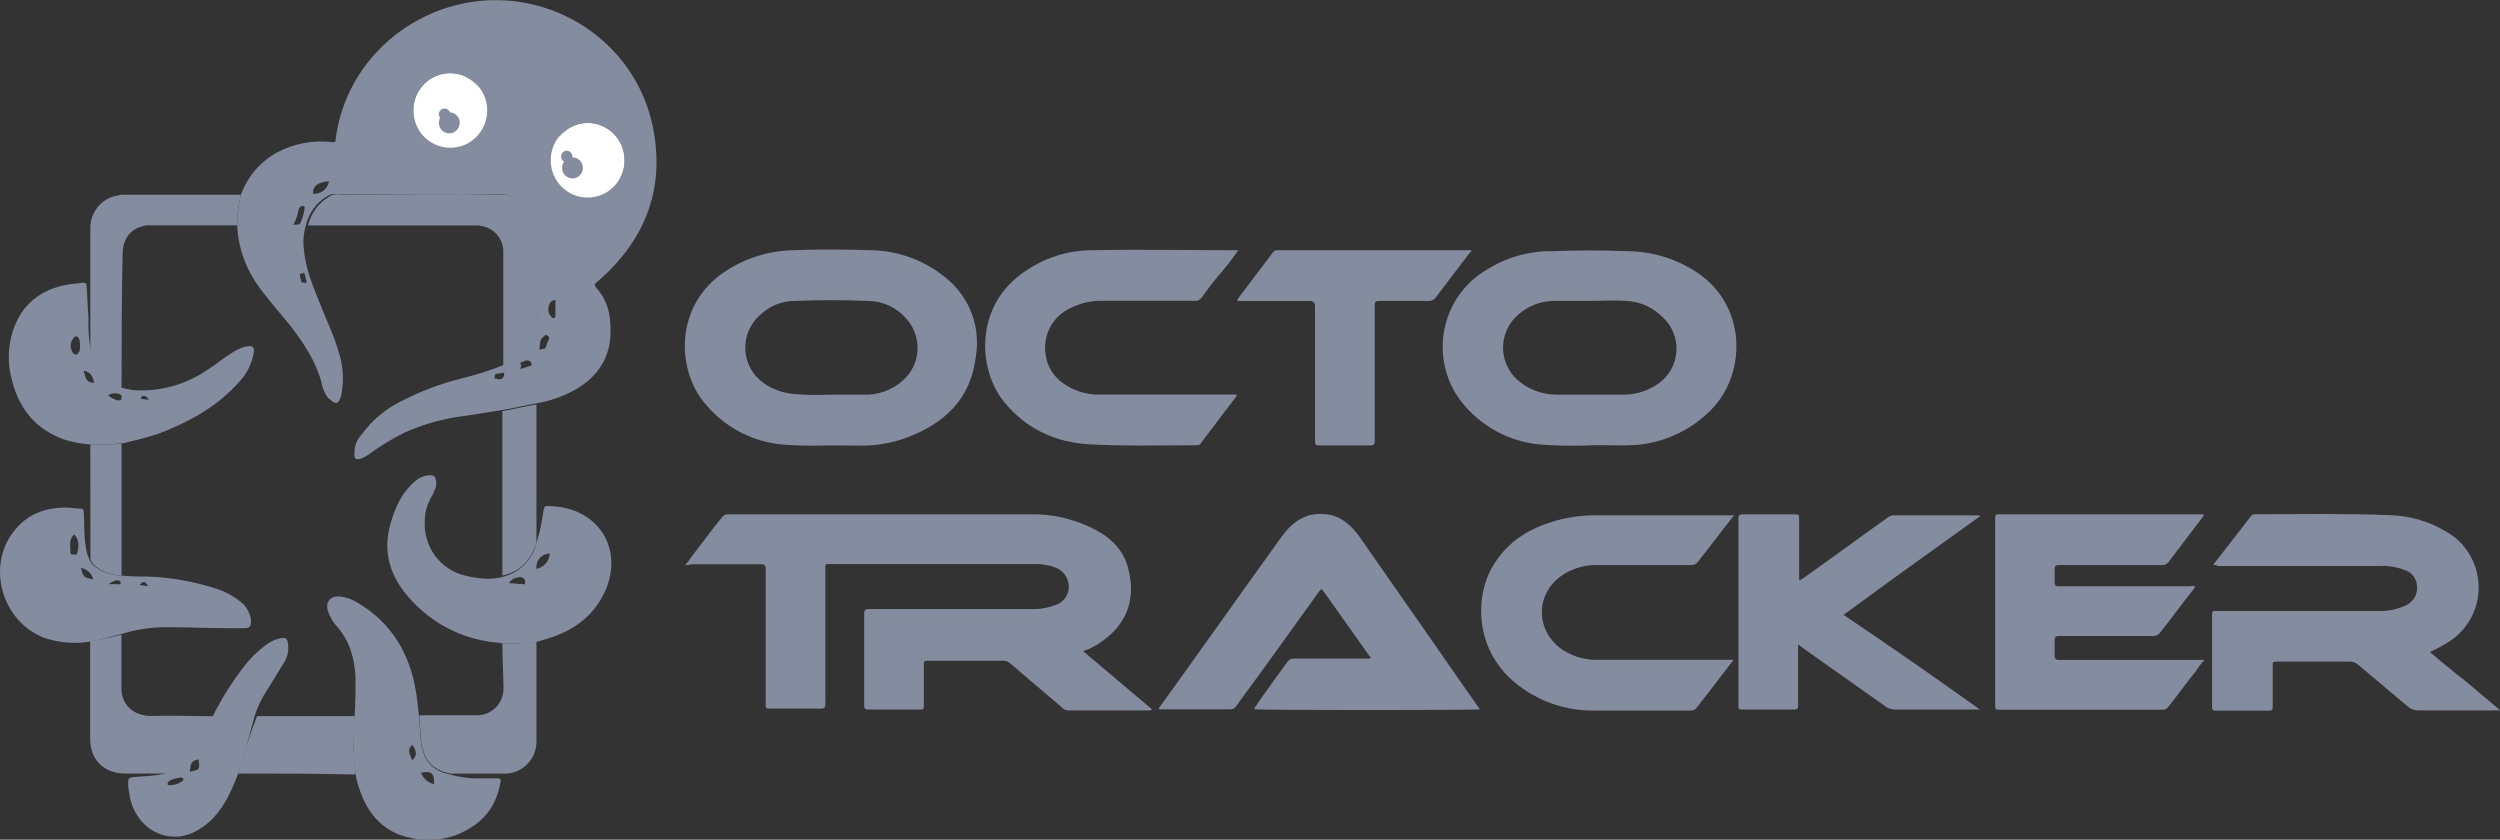 <svg width="131" height="44" viewBox="0 0 131 44" fill="none" xmlns="http://www.w3.org/2000/svg">
<rect x="0" y="0" width="131" height="44" fill="#333333" stroke="none"/>
<g clip-path="url(#clip0)">
<path d="M21.956 43.998C21.709 43.947 21.511 43.898 21.264 43.847C19.973 43.495 19.228 42.545 18.831 41.34C18.735 41.079 18.668 40.808 18.631 40.532C18.548 40.019 18.515 39.498 18.532 38.978C18.523 38.476 18.54 37.974 18.582 37.474C18.631 36.824 18.631 36.171 18.631 35.519C18.582 34.515 18.333 33.614 17.688 32.861C17.494 32.66 17.342 32.423 17.24 32.162C16.994 31.61 17.24 31.209 17.837 31.258C18.174 31.3 18.497 31.421 18.78 31.61C19.995 32.322 20.925 33.439 21.411 34.769C21.757 35.673 21.856 36.574 21.956 37.527C22.006 37.979 22.006 38.429 22.055 38.881C22.205 39.885 22.652 40.385 23.595 40.586C24.095 40.73 24.613 40.797 25.133 40.786H26.076C26.224 40.786 26.274 40.837 26.224 40.986C25.977 42.44 25.133 43.293 23.793 43.796C23.485 43.891 23.17 43.958 22.85 43.996L21.956 43.998ZM22.751 41.089C22.751 40.488 22.601 40.39 22.059 40.488C22.116 40.639 22.209 40.773 22.329 40.878C22.45 40.983 22.595 41.055 22.751 41.089ZM21.598 39.034C21.298 39.284 21.499 39.586 21.598 39.836C21.856 39.635 21.856 39.384 21.61 39.034H21.598ZM12.626 10.202C12.966 9.258 13.636 8.473 14.51 7.993C15.408 7.514 16.431 7.325 17.439 7.453C17.54 7.453 17.588 7.453 17.588 7.302C18.036 3.691 20.865 0.779 24.538 0.131C28.905 -0.621 33.173 2.137 34.167 6.449C34.909 9.759 33.867 12.566 31.287 14.772C31.14 14.873 31.14 14.924 31.239 15.075C31.93 15.825 32.032 16.729 31.981 17.682C31.882 18.884 31.239 19.779 30.196 20.389C29.621 20.717 28.999 20.952 28.352 21.088C28.253 21.088 28.204 21.137 28.103 21.137C27.508 21.237 26.913 21.388 26.318 21.488L24.381 21.789C23.265 21.919 22.177 22.223 21.153 22.69C20.547 22.994 19.967 23.346 19.417 23.743C19.252 23.874 19.068 23.976 18.87 24.046C18.621 24.095 18.573 24.046 18.573 23.795C18.563 23.601 18.593 23.407 18.662 23.226C18.73 23.045 18.835 22.88 18.97 22.742C19.502 22.016 20.199 21.431 21.003 21.036C22.012 20.511 23.078 20.106 24.181 19.832C24.886 19.661 25.579 19.444 26.256 19.182C27.25 18.83 27.893 18.229 28.043 17.176C28.091 16.976 28.091 16.724 28.142 16.477C28.142 16.429 28.193 16.328 28.043 16.377V12.056C28.055 11.813 28.017 11.57 27.933 11.342C27.848 11.115 27.718 10.907 27.55 10.732C27.382 10.557 27.181 10.419 26.958 10.326C26.736 10.234 26.497 10.188 26.256 10.193C23.489 10.241 20.747 10.193 17.967 10.193H17.768C17.66 10.158 17.546 10.149 17.434 10.166C17.322 10.184 17.215 10.227 17.123 10.293C16.851 10.457 16.615 10.675 16.427 10.933C16.24 11.191 16.106 11.484 16.032 11.795C15.9 12.234 15.866 12.697 15.933 13.151C16.032 14.104 16.378 14.956 16.726 15.807C17.074 16.71 17.522 17.612 17.768 18.516C17.999 19.245 18.033 20.024 17.867 20.771C17.72 21.174 17.621 21.223 17.273 20.922C17.163 20.827 17.077 20.706 17.023 20.57C16.936 20.402 16.875 20.22 16.844 20.032C16.546 18.926 15.91 17.973 15.218 17.072C14.81 16.568 14.411 16.119 14.014 15.606C13.071 14.504 12.477 13.251 12.426 11.746C12.425 11.225 12.493 10.706 12.626 10.202ZM16.396 10.151C16.593 10.17 16.789 10.113 16.945 9.992C17.102 9.871 17.207 9.695 17.24 9.498C16.844 9.55 16.396 9.598 16.396 10.151ZM15.354 11.805C15.504 11.704 15.702 11.856 15.753 11.655C15.848 11.448 15.915 11.229 15.951 11.003C15.951 10.903 16 10.803 15.901 10.803C15.802 10.752 15.702 10.852 15.654 10.952C15.607 11.252 15.506 11.542 15.354 11.805ZM29.104 15.716C29.053 15.716 28.954 15.767 28.905 15.767C28.802 15.872 28.74 16.011 28.73 16.158C28.721 16.305 28.765 16.451 28.854 16.568C28.905 16.62 28.954 16.669 29.004 16.669C29.104 16.669 29.104 16.568 29.104 16.52V15.716ZM28.26 18.325C28.409 18.274 28.557 18.325 28.608 18.173C28.649 18.037 28.698 17.903 28.755 17.773C28.806 17.673 28.755 17.621 28.656 17.572C28.557 17.523 28.557 17.572 28.509 17.621C28.26 17.773 28.31 18.024 28.26 18.325ZM27.268 19.326C27.367 19.326 27.416 19.278 27.466 19.278C27.566 19.226 27.665 19.226 27.764 19.177C27.801 19.172 27.836 19.154 27.863 19.126C27.862 19.087 27.852 19.05 27.835 19.015C27.818 18.98 27.794 18.95 27.764 18.926C27.614 18.826 27.466 18.926 27.367 18.977C27.317 18.977 27.217 19.026 27.268 19.077C27.367 19.126 27.268 19.226 27.268 19.334V19.326ZM15.91 14.814C16.06 14.863 16.06 14.814 16.06 14.714C16.009 14.614 16.009 14.463 15.961 14.362C15.961 14.313 15.91 14.262 15.861 14.313C15.813 14.365 15.663 14.313 15.712 14.362C15.721 14.517 15.755 14.67 15.811 14.814C15.753 14.863 15.852 14.763 15.91 14.814ZM26.424 19.527C26.325 19.527 26.224 19.578 26.076 19.578C25.878 19.578 25.926 19.727 25.926 19.827C25.926 19.879 26.076 19.827 26.124 19.879C26.373 19.879 26.424 19.727 26.424 19.527ZM28.11 28.454C28.239 28.044 28.339 27.625 28.409 27.2C28.557 26.348 28.409 26.502 29.203 26.548C31.437 26.8 32.627 28.805 31.739 30.911C31.144 32.265 30.051 33.066 28.661 33.474C28.513 33.525 28.315 33.574 28.165 33.625C27.573 33.708 26.975 33.742 26.378 33.725C26.279 33.725 26.18 33.676 26.081 33.676C24.476 33.544 22.967 32.852 21.813 31.72C20.572 30.515 19.968 29.113 20.473 27.408C20.72 26.555 21.068 25.803 21.713 25.25C21.929 25.044 22.21 24.92 22.507 24.901C22.756 24.901 22.804 24.95 22.855 25.202C22.903 25.502 22.756 25.702 22.657 25.954C22.398 26.358 22.26 26.827 22.258 27.308C22.221 27.962 22.415 28.609 22.806 29.133C23.197 29.656 23.759 30.022 24.393 30.166C25.038 30.315 25.732 30.415 26.378 30.215C26.799 30.109 27.182 29.889 27.488 29.579C27.793 29.268 28.008 28.879 28.11 28.454ZM28.801 29.006C28.702 29.007 28.604 29.029 28.514 29.071C28.424 29.113 28.343 29.174 28.278 29.25C28.213 29.326 28.164 29.414 28.135 29.51C28.106 29.606 28.097 29.707 28.11 29.807C28.299 29.773 28.471 29.676 28.597 29.53C28.724 29.384 28.797 29.199 28.806 29.006H28.801ZM26.666 30.559C26.964 30.559 27.162 30.608 27.411 30.608C27.462 30.608 27.51 30.66 27.51 30.559C27.523 30.513 27.522 30.463 27.508 30.417C27.493 30.371 27.466 30.33 27.43 30.298C27.393 30.267 27.349 30.246 27.302 30.239C27.254 30.233 27.206 30.239 27.162 30.259C27.062 30.264 26.965 30.294 26.879 30.346C26.793 30.399 26.722 30.472 26.671 30.559H26.666ZM4.734 33.618C3.92 33.753 3.087 33.684 2.306 33.418C0.118 32.565 -0.726 29.707 0.713 27.853C1.404 26.949 2.352 26.597 3.443 26.597C3.692 26.597 3.941 26.648 4.187 26.648C4.337 26.648 4.386 26.697 4.386 26.849C4.436 27.401 4.386 28.002 4.485 28.554C4.505 28.815 4.572 29.07 4.683 29.306C4.737 29.441 4.823 29.561 4.932 29.656C5.329 29.967 5.813 30.143 6.316 30.159C6.775 30.2 7.237 30.217 7.699 30.208C8.948 30.25 10.184 30.47 11.372 30.86C11.883 31.027 12.354 31.3 12.756 31.661C12.964 31.883 13.102 32.163 13.152 32.465C13.152 32.866 13.104 32.917 12.756 32.917H12.029C10.939 32.917 9.896 32.866 8.801 32.866C7.977 32.856 7.157 32.974 6.369 33.218C5.827 33.367 5.28 33.518 4.734 33.618ZM3.89 28.002C3.592 28.253 3.692 28.603 3.692 28.954C3.692 29.055 3.791 29.055 3.841 29.055C3.89 29.006 3.989 29.155 4.04 29.006C4.15 28.603 4.15 28.302 3.89 28.002ZM4.884 30.359C4.845 30.206 4.764 30.068 4.649 29.962C4.535 29.855 4.392 29.784 4.238 29.758C4.381 30.259 4.381 30.259 4.884 30.359ZM5.677 30.608H6.173C6.223 30.608 6.322 30.66 6.322 30.559C6.322 30.459 6.272 30.408 6.124 30.408C5.977 30.408 5.875 30.515 5.677 30.608ZM7.314 30.66C7.464 30.66 7.611 30.711 7.761 30.711C7.609 30.459 7.512 30.408 7.314 30.66ZM4.734 23.294C4.28 23.259 3.83 23.174 3.394 23.042C1.805 22.485 0.922 21.332 0.565 19.678C0.398 18.914 0.433 18.119 0.664 17.372C1.111 15.974 2.103 15.166 3.542 14.914C3.791 14.863 4.04 14.863 4.337 14.814C4.436 14.814 4.535 14.814 4.535 14.966C4.584 15.515 4.584 16.067 4.635 16.62C4.61 17.245 4.659 17.87 4.782 18.483C4.782 18.535 4.782 18.535 4.833 18.583C4.866 19.021 5.047 19.434 5.345 19.753C5.643 20.073 6.04 20.28 6.47 20.34C6.62 20.389 6.77 20.389 6.917 20.44C8.344 20.551 9.765 20.16 10.939 19.334C11.335 19.084 11.683 18.781 12.091 18.532C12.315 18.371 12.562 18.248 12.825 18.169C13.27 18.069 13.369 18.169 13.27 18.621C13.152 19.147 12.895 19.63 12.525 20.018C11.372 21.321 9.896 22.115 8.308 22.725C7.711 22.926 7.067 23.077 6.463 23.226C5.827 23.294 5.28 23.294 4.734 23.294ZM4.187 18.225C4.199 18.073 4.187 17.92 4.15 17.773C4.15 17.721 4.1 17.673 4.001 17.621C3.901 17.621 3.901 17.673 3.853 17.721C3.756 17.832 3.702 17.975 3.702 18.123C3.702 18.271 3.756 18.414 3.853 18.525C3.872 18.544 3.896 18.558 3.921 18.566C3.947 18.575 3.974 18.577 4.001 18.574C4.026 18.573 4.051 18.562 4.069 18.544C4.088 18.525 4.099 18.5 4.1 18.474C4.187 18.425 4.187 18.325 4.187 18.225ZM4.381 19.427C4.531 19.979 4.531 19.979 4.927 20.079C4.884 19.727 4.734 19.478 4.381 19.427ZM5.672 20.731C5.821 20.845 5.989 20.93 6.168 20.983C6.267 20.983 6.366 20.983 6.366 20.883C6.366 20.831 6.417 20.731 6.318 20.68C6.173 20.58 5.776 20.58 5.677 20.731H5.672ZM7.807 20.932C7.607 20.68 7.459 20.68 7.36 20.883C7.506 20.93 7.66 20.947 7.812 20.932H7.807ZM12.477 40.532C12.377 40.835 12.227 41.136 12.128 41.385C11.732 42.237 11.236 42.99 10.392 43.481C9.976 43.747 9.486 43.871 8.995 43.835C8.503 43.799 8.036 43.605 7.662 43.281C7.157 42.83 6.839 42.204 6.77 41.527C6.726 41.346 6.708 41.16 6.719 40.975C6.719 40.826 6.719 40.775 6.917 40.725C7.413 40.674 7.96 40.674 8.455 40.574C8.561 40.563 8.663 40.529 8.755 40.474C9.075 40.387 9.366 40.214 9.597 39.973C10.288 39.221 10.749 38.317 11.185 37.464L11.335 37.164C11.737 36.408 12.2 35.688 12.719 35.009C13.07 34.537 13.491 34.121 13.966 33.777C14.225 33.577 14.534 33.456 14.858 33.425C14.958 33.425 15.008 33.474 15.057 33.574C15.107 33.758 15.12 33.952 15.095 34.141C15.07 34.331 15.006 34.514 14.909 34.678C14.612 35.179 14.312 35.631 14.014 36.132C13.742 36.535 13.524 36.974 13.369 37.436C13.071 38.482 12.825 39.535 12.477 40.532ZM9.454 40.739C9.205 40.788 8.907 40.84 8.808 40.989C8.76 41.089 8.76 41.14 8.859 41.14C9.129 41.157 9.396 41.067 9.601 40.889C9.647 40.84 9.597 40.739 9.454 40.739ZM9.949 40.437C10.445 40.337 10.496 40.337 10.397 39.787C10.044 39.887 9.996 39.936 9.945 40.437H9.949Z" fill="#848CA0"/>
<path d="M6.371 20.381C5.942 20.322 5.546 20.117 5.248 19.8C4.951 19.483 4.769 19.072 4.734 18.636V11.958C4.73 11.555 4.866 11.163 5.119 10.851C5.372 10.539 5.725 10.327 6.117 10.252C6.216 10.252 6.265 10.204 6.364 10.204H12.626C12.486 10.726 12.419 11.265 12.426 11.806H7.814C7.696 11.798 7.577 11.815 7.466 11.857C6.82 12.009 6.424 12.556 6.424 13.311C6.371 15.668 6.371 18.026 6.371 20.381ZM26.325 33.72C26.922 33.737 27.518 33.703 28.11 33.62V38.784C28.12 39.017 28.082 39.25 27.998 39.468C27.915 39.685 27.787 39.883 27.624 40.047C27.46 40.212 27.265 40.341 27.05 40.426C26.834 40.51 26.604 40.549 26.373 40.538H23.607C22.663 40.338 22.223 39.889 22.066 38.836C22.018 38.384 22.018 37.932 21.967 37.48H24.946C25.137 37.488 25.328 37.456 25.506 37.385C25.684 37.315 25.846 37.208 25.981 37.072C26.116 36.935 26.222 36.772 26.291 36.592C26.361 36.412 26.393 36.219 26.385 36.026C26.373 35.274 26.325 34.521 26.325 33.72ZM11.236 37.531C10.789 38.433 10.341 39.337 9.647 40.038C9.43 40.295 9.132 40.47 8.803 40.534H6.569C5.479 40.534 4.725 39.835 4.725 38.731V33.606C5.271 33.506 5.817 33.406 6.362 33.254V35.963C6.313 36.965 7.053 37.517 7.902 37.517C8.993 37.48 10.095 37.531 11.236 37.531ZM12.476 40.534C12.755 39.515 13.086 38.511 13.468 37.526H18.582C18.582 38.027 18.532 38.528 18.532 39.031C18.532 39.535 18.582 40.033 18.631 40.585C16.602 40.534 14.561 40.534 12.476 40.534ZM28.11 28.455C27.812 29.357 27.268 29.96 26.325 30.16V21.541C26.92 21.441 27.515 21.292 28.11 21.192V28.462V28.455ZM4.734 23.295C5.28 23.295 5.827 23.295 6.371 23.244V30.165C5.869 30.15 5.384 29.974 4.987 29.662C4.877 29.568 4.792 29.448 4.738 29.312L4.734 23.295ZM26.373 19.179V13.262C26.39 12.943 26.294 12.627 26.104 12.372C25.913 12.116 25.64 11.937 25.331 11.864C25.169 11.822 25.002 11.805 24.835 11.813H16.14C16.214 11.502 16.349 11.209 16.536 10.951C16.723 10.693 16.959 10.475 17.231 10.311C17.324 10.245 17.43 10.202 17.542 10.184C17.654 10.167 17.769 10.176 17.877 10.21H26.364C26.606 10.202 26.847 10.244 27.072 10.336C27.296 10.427 27.499 10.565 27.668 10.741C27.836 10.916 27.966 11.126 28.05 11.356C28.133 11.585 28.168 11.83 28.151 12.074V16.37C28.126 16.637 28.126 16.906 28.151 17.173C28.011 18.226 27.317 18.827 26.373 19.179Z" fill="#848CA0"/>
<path d="M30.791 10.352C31.86 10.352 32.726 9.477 32.726 8.398C32.726 7.318 31.86 6.443 30.791 6.443C29.723 6.443 28.857 7.318 28.857 8.398C28.857 9.477 29.723 10.352 30.791 10.352Z" fill="white"/>
<path d="M32.726 8.398C32.725 7.88 32.521 7.383 32.159 7.016C31.796 6.649 31.304 6.442 30.791 6.441C30.503 6.445 30.219 6.514 29.961 6.644C29.703 6.775 29.477 6.963 29.302 7.194C29.476 6.915 29.718 6.686 30.004 6.528C30.291 6.37 30.613 6.289 30.939 6.292C31.452 6.293 31.944 6.499 32.307 6.865C32.67 7.231 32.874 7.728 32.876 8.247C32.879 8.69 32.719 9.119 32.428 9.451C32.63 9.138 32.733 8.771 32.726 8.398ZM29.452 8.799C29.452 8.689 29.484 8.583 29.544 8.492C29.604 8.401 29.689 8.33 29.79 8.288C29.89 8.247 30 8.236 30.106 8.257C30.212 8.279 30.309 8.332 30.385 8.409C30.462 8.487 30.514 8.585 30.534 8.692C30.555 8.8 30.544 8.911 30.502 9.012C30.461 9.112 30.39 9.198 30.3 9.259C30.21 9.319 30.104 9.351 29.996 9.351C29.852 9.349 29.714 9.29 29.612 9.187C29.511 9.084 29.453 8.944 29.452 8.799Z" fill="#848CA0"/>
<path d="M29.401 8.198C29.401 8.139 29.418 8.08 29.451 8.031C29.484 7.982 29.53 7.943 29.584 7.92C29.639 7.898 29.699 7.892 29.756 7.903C29.814 7.915 29.867 7.943 29.909 7.985C29.95 8.027 29.979 8.081 29.99 8.139C30.002 8.198 29.996 8.258 29.973 8.313C29.951 8.368 29.913 8.415 29.864 8.448C29.815 8.481 29.757 8.498 29.698 8.498C29.659 8.5 29.619 8.493 29.583 8.479C29.546 8.464 29.512 8.442 29.484 8.414C29.456 8.386 29.435 8.352 29.42 8.315C29.406 8.278 29.399 8.238 29.401 8.198Z" fill="#848CA0"/>
<path d="M23.595 7.743C24.663 7.743 25.529 6.868 25.529 5.788C25.529 4.709 24.663 3.834 23.595 3.834C22.526 3.834 21.66 4.709 21.66 5.788C21.66 6.868 22.526 7.743 23.595 7.743Z" fill="white"/>
<path d="M21.658 5.789C21.659 5.27 21.863 4.773 22.226 4.406C22.589 4.04 23.082 3.834 23.595 3.834C23.883 3.837 24.167 3.907 24.424 4.037C24.682 4.167 24.907 4.355 25.082 4.587C24.908 4.307 24.666 4.078 24.38 3.92C24.093 3.762 23.771 3.68 23.445 3.683C22.932 3.683 22.44 3.89 22.077 4.257C21.714 4.624 21.511 5.121 21.511 5.639C21.507 6.082 21.665 6.51 21.956 6.842C21.753 6.529 21.65 6.162 21.658 5.789ZM24.091 6.441C24.092 6.331 24.06 6.224 24.001 6.133C23.941 6.041 23.856 5.97 23.756 5.927C23.657 5.885 23.547 5.873 23.44 5.894C23.334 5.915 23.236 5.967 23.159 6.044C23.083 6.121 23.03 6.22 23.009 6.327C22.987 6.434 22.998 6.545 23.039 6.646C23.08 6.748 23.15 6.834 23.24 6.895C23.33 6.956 23.436 6.988 23.544 6.988C23.688 6.987 23.826 6.929 23.928 6.827C24.03 6.725 24.088 6.586 24.091 6.441Z" fill="#848CA0"/>
<path d="M23.595 5.99C23.595 5.93 23.578 5.871 23.546 5.822C23.514 5.772 23.467 5.732 23.413 5.709C23.359 5.685 23.299 5.679 23.241 5.69C23.183 5.7 23.129 5.728 23.087 5.77C23.044 5.812 23.015 5.865 23.002 5.923C22.99 5.982 22.995 6.042 23.016 6.098C23.038 6.153 23.075 6.201 23.123 6.236C23.172 6.27 23.229 6.289 23.288 6.29C23.328 6.293 23.369 6.287 23.407 6.273C23.444 6.259 23.479 6.237 23.508 6.209C23.537 6.18 23.559 6.146 23.574 6.108C23.589 6.071 23.596 6.03 23.595 5.99Z" fill="#848CA0"/>
<path d="M35.903 29.608C36.035 29.47 36.151 29.319 36.251 29.156C36.795 28.457 37.294 27.758 37.838 27.102C37.872 27.053 37.917 27.015 37.969 26.988C38.021 26.962 38.079 26.949 38.138 26.95H53.87C55.093 26.91 56.306 27.187 57.393 27.754C58.336 28.255 58.982 28.956 59.18 30.06C59.48 31.514 58.982 32.718 57.797 33.568C57.483 33.812 57.131 33.998 56.754 34.12C57.944 35.124 59.185 36.177 60.377 37.179C60.3 37.22 60.214 37.238 60.128 37.23H56.005C55.94 37.231 55.875 37.218 55.815 37.192C55.755 37.166 55.701 37.127 55.657 37.079L52.89 34.724C52.803 34.66 52.7 34.624 52.592 34.621H48.608C48.41 34.621 48.41 34.672 48.41 34.824V36.979C48.41 37.179 48.361 37.179 48.211 37.179H45.481C45.334 37.179 45.283 37.13 45.283 36.979V32.166C45.283 31.965 45.334 31.914 45.532 31.914H54.02C54.493 31.933 54.966 31.848 55.403 31.663C55.635 31.563 55.82 31.378 55.921 31.145C56.023 30.912 56.033 30.649 55.95 30.409C55.901 30.265 55.823 30.133 55.72 30.021C55.618 29.909 55.493 29.82 55.355 29.759C54.988 29.613 54.596 29.544 54.202 29.557H43.397C43.199 29.557 43.249 29.657 43.249 29.759V36.879C43.249 37.079 43.199 37.13 43 37.13H40.321C40.123 37.13 40.123 37.079 40.123 36.93V29.818C40.123 29.617 40.072 29.566 39.874 29.566H36.201C36.106 29.605 36.004 29.619 35.903 29.608Z" fill="#848CA0"/>
<path d="M43.397 23.339C42.587 23.371 41.775 23.355 40.967 23.29C40.176 23.215 39.409 22.981 38.709 22.603C38.01 22.224 37.392 21.708 36.892 21.084C35.453 19.328 35.354 16.02 37.937 14.263C39.011 13.539 40.268 13.139 41.559 13.11C42.9 13.062 44.239 13.062 45.578 13.11C47.138 13.119 48.64 13.707 49.798 14.764C50.323 15.246 50.721 15.852 50.955 16.528C51.189 17.204 51.253 17.929 51.14 18.636C50.893 20.893 49.503 22.195 47.467 22.948C46.688 23.231 45.864 23.367 45.036 23.349L43.397 23.339ZM43.397 20.681H45.242C46.004 20.714 46.748 20.445 47.317 19.931C47.544 19.73 47.729 19.485 47.86 19.211C47.991 18.936 48.066 18.637 48.08 18.332C48.094 18.028 48.046 17.723 47.94 17.438C47.835 17.152 47.673 16.891 47.464 16.67C47.216 16.386 46.91 16.158 46.568 16.003C46.225 15.848 45.854 15.768 45.479 15.768C44.19 15.717 42.943 15.717 41.658 15.768C40.996 15.764 40.358 16.014 39.871 16.467C39.603 16.689 39.389 16.971 39.247 17.291C39.105 17.611 39.039 17.96 39.053 18.31C39.068 18.661 39.163 19.003 39.331 19.309C39.499 19.616 39.735 19.879 40.021 20.078C40.45 20.377 40.943 20.566 41.46 20.63C42.103 20.695 42.751 20.713 43.397 20.681ZM83.252 23.339C82.392 23.373 81.53 23.357 80.672 23.29C79.882 23.215 79.116 22.981 78.417 22.602C77.718 22.223 77.101 21.707 76.602 21.084C76.186 20.556 75.889 19.944 75.729 19.289C75.57 18.634 75.553 17.952 75.68 17.289C75.807 16.627 76.074 16 76.463 15.452C76.852 14.904 77.355 14.448 77.935 14.114C78.949 13.481 80.119 13.151 81.311 13.162C82.65 13.11 83.989 13.11 85.33 13.162C86.661 13.183 87.957 13.601 89.053 14.364C91.59 16.169 91.484 19.721 89.6 21.534C88.607 22.518 87.316 23.138 85.934 23.295C84.991 23.39 84.096 23.295 83.252 23.339ZM83.252 15.768H81.366C80.709 15.787 80.078 16.034 79.579 16.467C79.311 16.689 79.097 16.971 78.955 17.291C78.813 17.611 78.747 17.96 78.761 18.31C78.776 18.661 78.871 19.003 79.039 19.309C79.207 19.616 79.443 19.879 79.729 20.078C80.265 20.471 80.911 20.681 81.573 20.679H85.048C85.722 20.687 86.38 20.477 86.927 20.08C87.195 19.887 87.417 19.636 87.576 19.345C87.735 19.054 87.827 18.73 87.846 18.398C87.865 18.067 87.81 17.735 87.686 17.427C87.561 17.119 87.37 16.844 87.126 16.621C86.612 16.099 85.92 15.794 85.191 15.768C84.493 15.717 83.898 15.768 83.252 15.768Z" fill="#848CA0"/>
<path d="M115.962 29.608C116.654 28.705 117.301 27.903 117.947 27.046C117.971 27.015 118.001 26.991 118.035 26.973C118.069 26.956 118.107 26.947 118.145 26.946C120.527 26.946 122.909 26.897 125.243 26.997C126.275 27.024 127.283 27.318 128.171 27.85C128.668 28.128 129.085 28.53 129.384 29.018C129.683 29.506 129.853 30.064 129.878 30.637C129.902 31.21 129.781 31.78 129.526 32.293C129.27 32.805 128.888 33.243 128.418 33.564C128.071 33.795 127.706 33.997 127.327 34.167C127.922 34.668 128.517 35.169 129.172 35.672C129.769 36.173 130.364 36.674 131.016 37.226H126.681C126.521 37.222 126.365 37.169 126.234 37.075L123.555 34.82C123.442 34.727 123.303 34.674 123.158 34.668H119.287C119.088 34.668 119.088 34.719 119.088 34.868V37.04C119.088 37.189 119.038 37.24 118.89 37.24H116.109C115.962 37.24 115.911 37.189 115.911 37.04V32.215C115.911 32.015 115.962 32.015 116.16 32.015H124.597C125.11 32.037 125.621 31.934 126.086 31.714C126.294 31.614 126.462 31.445 126.562 31.236C126.661 31.026 126.686 30.788 126.633 30.561C126.598 30.397 126.519 30.245 126.406 30.122C126.292 29.999 126.147 29.909 125.987 29.862C125.546 29.694 125.074 29.625 124.604 29.66H116.211C116.136 29.614 116.048 29.596 115.962 29.608ZM60.72 37.179C60.721 37.141 60.73 37.102 60.747 37.068C60.764 37.033 60.789 37.003 60.819 36.979C62.952 34.021 65.037 31.062 67.172 28.104C67.718 27.351 68.412 26.85 69.406 26.939C70.199 26.99 70.79 27.491 71.251 28.143C72.094 29.345 72.888 30.498 73.732 31.703C74.972 33.457 76.164 35.213 77.405 36.967C77.455 37.019 77.504 37.119 77.555 37.168C77.356 37.219 66.388 37.219 65.742 37.168C65.691 37.119 65.79 37.068 65.79 37.019C66.337 36.215 66.932 35.414 67.478 34.661C67.512 34.613 67.557 34.575 67.608 34.548C67.66 34.522 67.718 34.508 67.776 34.51H71.797C71.846 34.41 71.797 34.41 71.746 34.361C70.953 33.257 70.16 32.103 69.365 31.002C69.265 30.85 69.217 30.85 69.115 31.002C67.677 33.007 66.238 35.013 64.799 36.967C64.766 37.031 64.716 37.083 64.654 37.119C64.592 37.154 64.522 37.171 64.451 37.168H60.72V37.179ZM115.519 34.573C115.346 34.758 115.191 34.96 115.058 35.176C114.562 35.779 114.115 36.429 113.619 37.04C113.585 37.087 113.541 37.126 113.489 37.152C113.437 37.178 113.38 37.19 113.322 37.189H104.744C104.594 37.189 104.546 37.189 104.546 36.988V27.151C104.546 27.051 104.546 26.951 104.693 26.951H115.464C115.514 27.051 115.415 27.051 115.415 27.102C114.818 27.903 114.223 28.656 113.628 29.457C113.591 29.501 113.546 29.537 113.495 29.563C113.444 29.589 113.388 29.604 113.331 29.608H107.91C107.712 29.608 107.663 29.657 107.663 29.86V30.517C107.663 30.668 107.712 30.72 107.862 30.72H114.76C114.86 30.72 114.908 30.668 115.01 30.72C115.008 30.759 114.999 30.797 114.981 30.831C114.964 30.866 114.939 30.896 114.908 30.92C114.313 31.67 113.767 32.422 113.172 33.175C113.128 33.224 113.074 33.262 113.014 33.288C112.954 33.315 112.889 33.328 112.824 33.326H107.91C107.712 33.326 107.663 33.375 107.663 33.576V34.328C107.663 34.528 107.712 34.58 107.91 34.58H115.519V34.573ZM103.76 37.179H99.284C99.147 37.171 99.013 37.137 98.888 37.079L94.419 33.92C94.363 33.859 94.295 33.808 94.221 33.771V36.979C94.221 37.13 94.172 37.179 94.022 37.179H91.292C91.145 37.179 91.094 37.179 91.094 36.979V27.151C91.094 27.002 91.145 26.951 91.292 26.951H94.075C94.274 26.951 94.274 27.002 94.274 27.151V30.412C94.373 30.412 94.421 30.312 94.472 30.312C95.962 29.259 97.451 28.157 98.938 27.104C99.025 27.041 99.129 27.006 99.236 27.004H103.654C103.704 27.004 103.704 27.004 103.753 27.053C101.371 28.758 98.989 30.463 96.605 32.218C98.987 33.823 101.37 35.478 103.753 37.182L103.76 37.179ZM90.847 34.573C90.698 34.773 90.598 34.873 90.499 35.025C89.953 35.724 89.457 36.378 88.91 37.079C88.877 37.127 88.832 37.166 88.781 37.193C88.729 37.219 88.671 37.232 88.613 37.231H83.6C82.044 37.27 80.527 36.735 79.332 35.726C77.257 33.972 77.257 31.162 78.29 29.557C79.035 28.355 80.135 27.694 81.465 27.302C82.159 27.101 82.878 27 83.6 27.002H90.847C90.847 27.051 90.797 27.102 90.748 27.151C90.151 27.903 89.556 28.705 88.961 29.457C88.924 29.501 88.879 29.537 88.828 29.563C88.776 29.589 88.721 29.604 88.664 29.608H83.75C83.04 29.583 82.342 29.794 81.763 30.209C80.423 31.213 80.474 33.119 81.912 34.072C82.492 34.435 83.168 34.61 83.849 34.573H90.847Z" fill="#848CA0"/>
<path d="M64.889 13.111C64.551 13.597 64.186 14.064 63.796 14.508C63.498 14.858 63.249 15.207 62.952 15.61C62.919 15.658 62.874 15.697 62.822 15.724C62.77 15.75 62.713 15.763 62.655 15.762H57.792C57.188 15.745 56.59 15.883 56.053 16.162C55.652 16.353 55.315 16.66 55.086 17.044C54.857 17.428 54.745 17.872 54.764 18.319C54.813 19.321 55.359 19.973 56.203 20.374C56.684 20.599 57.212 20.702 57.741 20.675H64.792C64.841 20.775 64.741 20.775 64.741 20.826C64.146 21.627 63.552 22.38 62.954 23.183C62.936 23.233 62.902 23.274 62.857 23.302C62.812 23.329 62.759 23.34 62.708 23.332C60.822 23.332 58.935 23.384 57.098 23.284C55.311 23.183 53.773 22.48 52.631 21.078C51.188 19.335 51.041 15.869 53.87 14.115C54.861 13.467 56.014 13.119 57.195 13.111C59.731 13.062 62.207 13.111 64.739 13.111H64.889Z" fill="#848CA0"/>
<path d="M64.838 15.768C64.838 15.668 64.889 15.668 64.889 15.617C65.484 14.816 66.079 14.063 66.676 13.262C66.699 13.216 66.734 13.177 66.778 13.15C66.821 13.123 66.872 13.109 66.923 13.11H77.098C77.098 13.211 77.05 13.211 76.999 13.262C76.404 14.063 75.807 14.816 75.212 15.617C75.168 15.666 75.114 15.704 75.054 15.73C74.994 15.757 74.929 15.77 74.864 15.768H72.284C72.085 15.768 72.037 15.817 72.037 16.02V23.09C72.037 23.29 71.986 23.339 71.788 23.339H69.106C68.959 23.339 68.908 23.29 68.908 23.139V16.073C68.908 15.873 68.86 15.773 68.611 15.773H64.838V15.768Z" fill="#848CA0"/>
</g>
<defs>
<clipPath id="clip0">
<rect width="131" height="44" fill="white"/>
</clipPath>
</defs>
</svg>
